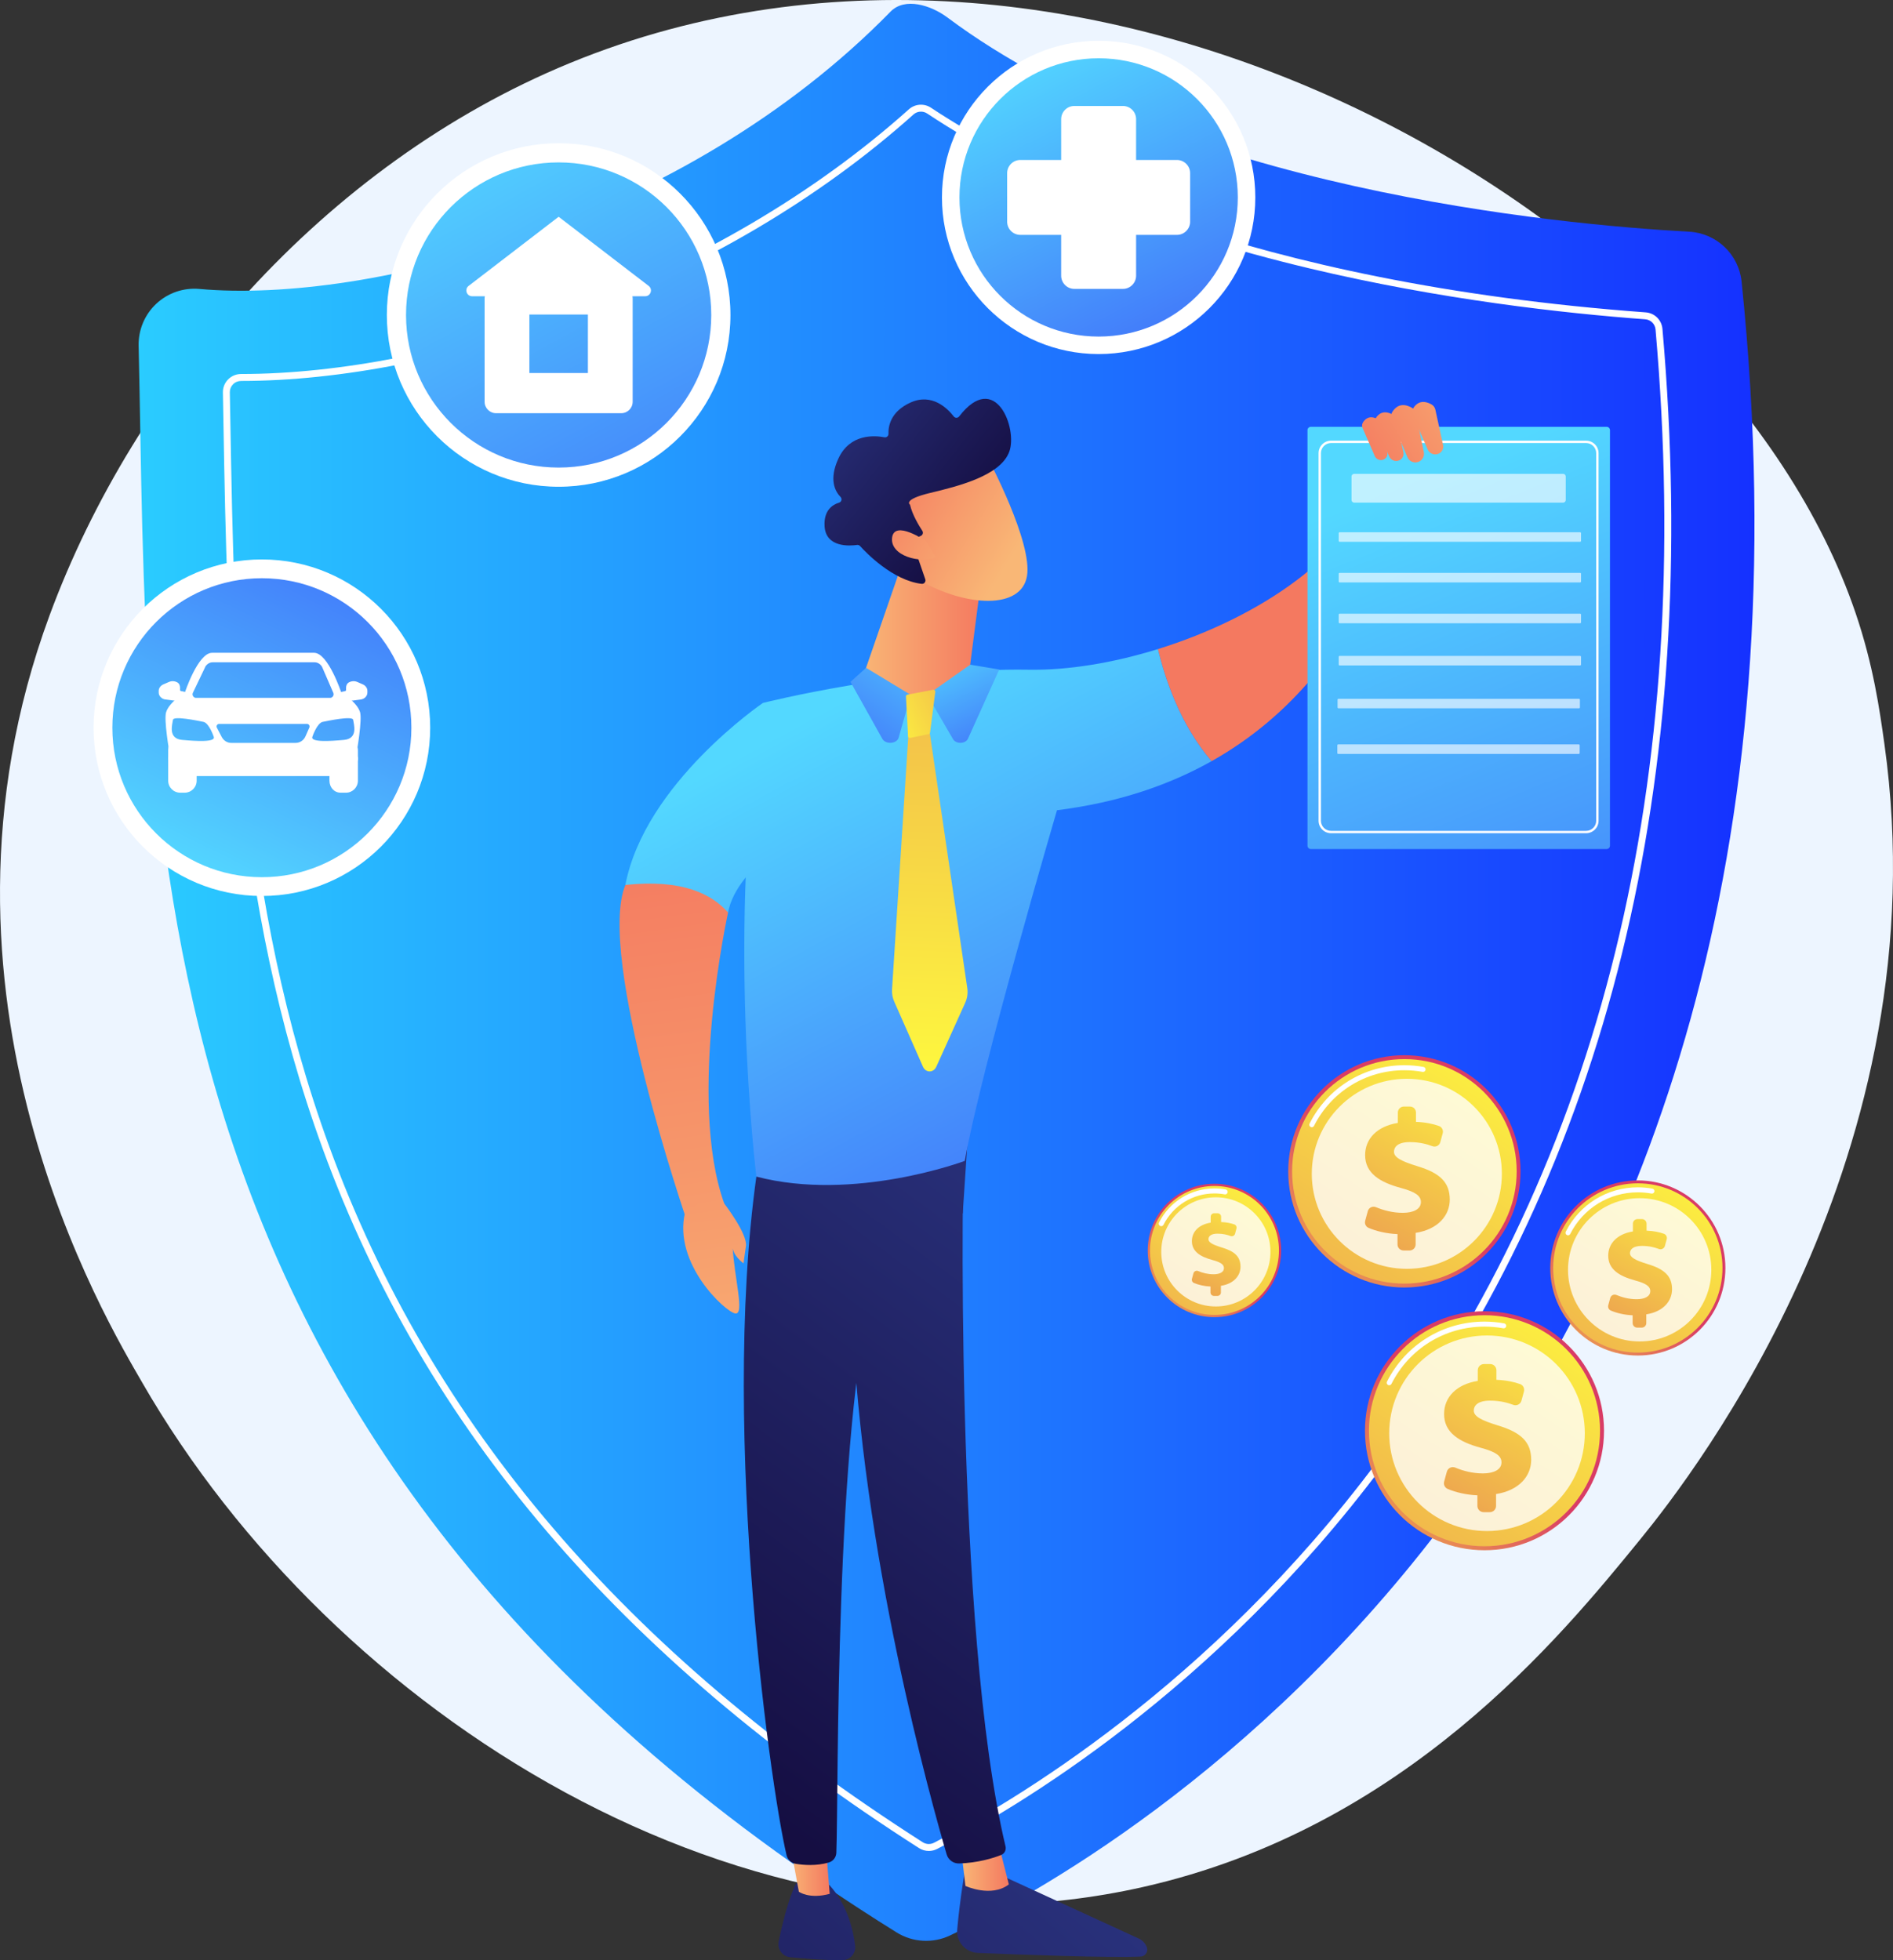 <svg xmlns="http://www.w3.org/2000/svg" xmlns:xlink="http://www.w3.org/1999/xlink" x="0px" y="0px" width="800px" height="828.585px" viewBox="0 0 800 828.585" xml:space="preserve"><rect x="0" y="0" width="800" height="828.585" fill="#333333" stroke="none"/><g id="Background"></g><g id="Illustration">	<g>		<path fill="#EDF5FF" d="M784.181,259.106c7.543,22.189,10.148,40.804,12.205,55.512C820.571,487.504,716.3,622.315,693.308,650.53   c-33.953,41.664-99.583,122.199-210.439,147.142c-167.715,37.734-342.34-73.517-422.785-213.303   C45.368,558.8-38.269,420.633,20.942,260.126c35.834-97.137,115.42-190.517,219.986-233.503   C460.424-63.611,727.017,90.958,784.181,259.106z"></path>		<g>			<g>				<g>					<linearGradient id="SVGID_1_" gradientUnits="userSpaceOnUse" x1="58.583" y1="410.995" x2="741.458" y2="410.995">						<stop offset="0" style="stop-color:#2ACCFF"></stop>						<stop offset="1" style="stop-color:#1531FF"></stop>					</linearGradient>					<path fill="url(#SVGID_1_)" d="M66.035,128.403c4.898-4.587,11.521-6.868,18.206-6.267      c71.51,6.431,204.926-28.014,292.121-117.231c6.056-6.195,17.091-2.694,24.031,2.493      c96.975,72.478,257.72,87.487,313.521,90.555c11.543,0.635,20.908,9.589,22.101,21.088      c50.747,490.129-268.372,667.735-334.558,699.084c-7.236,3.428-15.754,2.93-22.55-1.302      C49.041,611.354,63.151,344.148,58.589,146.161C58.435,139.451,61.138,132.991,66.035,128.403z"></path>					<path fill="#FFFFFF" d="M392.533,782.386c-1.449,0-2.896-0.406-4.155-1.212C261.941,700.35,179.536,603.727,136.452,485.782      c-38.48-105.348-40.364-212.626-42.027-307.276L94.2,165.887c-0.038-2.067,0.737-4.017,2.186-5.491      c1.46-1.487,3.418-2.307,5.514-2.307c0.001,0,0.001,0,0.002,0c41.531,0,90.641-9.648,138.351-27.167      c54.644-20.066,104.38-49.357,143.83-84.705c2.602-2.331,6.452-2.609,9.363-0.678c40.673,26.988,133.999,74.113,302.048,86.499      c3.768,0.278,6.742,3.216,7.072,6.987c16.76,191.207-23.009,352.89-118.2,480.559      c-71.095,95.35-155.396,145.027-188.339,161.96l-0.67-1.303l0.67,1.303C394.933,782.107,393.732,782.386,392.533,782.386z       M101.966,161.02c-1.369,0-2.586,0.508-3.49,1.43c-0.893,0.908-1.37,2.11-1.347,3.384l0.226,12.621      c1.658,94.419,3.537,201.436,41.849,306.322c42.855,117.319,124.877,213.464,250.753,293.929c1.425,0.911,3.236,1,4.731,0.233      l0,0c32.763-16.84,116.601-66.248,187.329-161.106c94.75-127.074,134.326-288.083,117.631-478.552      c-0.205-2.333-2.043-4.149-4.37-4.321c-34.115-2.514-86.453-8.295-142.058-21.556      c-65.045-15.512-119.346-37.523-161.395-65.423c-1.8-1.194-4.18-1.023-5.789,0.418      c-39.723,35.594-89.785,65.081-144.775,85.273C193.237,151.307,143.768,161.02,101.966,161.02L101.966,161.02z"></path>				</g>			</g>		</g>		<g>			<g>									<linearGradient id="SVGID_2_" gradientUnits="userSpaceOnUse" x1="6578.743" y1="770.578" x2="6350.91" y2="1018.397" gradientTransform="matrix(1 0 0 1 -6098.68 0)">					<stop offset="0" style="stop-color:#2B3582"></stop>					<stop offset="1" style="stop-color:#150E42"></stop>				</linearGradient>				<path fill="url(#SVGID_2_)" d="M408.043,789.038c0,0-2.359,13.357-3.517,26.58c-0.451,5.167,3.532,9.654,8.715,9.87     c17.609,0.733,55.274,2.159,68.79,1.556c2.032-0.09,3.36-2.17,2.608-4.06l0,0c-0.631-1.584-1.846-2.864-3.395-3.575     l-62.216-28.595L408.043,789.038z"></path>									<linearGradient id="SVGID_3_" gradientUnits="userSpaceOnUse" x1="6504.79" y1="788.982" x2="6525.028" y2="788.982" gradientTransform="matrix(1 0 0 1 -6098.68 0)">					<stop offset="0" style="stop-color:#F9B776"></stop>					<stop offset="1" style="stop-color:#F47960"></stop>				</linearGradient>				<path fill="url(#SVGID_3_)" d="M406.11,781.189l1.896,15.978c0,0,10.899,5.073,18.342-0.64l-4.514-17.806L406.11,781.189z"></path>									<linearGradient id="SVGID_4_" gradientUnits="userSpaceOnUse" x1="6596.683" y1="490.32" x2="6402.818" y2="753.079" gradientTransform="matrix(1 0 0 1 -6098.68 0)">					<stop offset="0" style="stop-color:#2B3582"></stop>					<stop offset="1" style="stop-color:#150E42"></stop>				</linearGradient>				<path fill="url(#SVGID_4_)" d="M407.535,480.809c-0.819,4.172-4.396,208.213,17.415,299.651c0.355,1.491-0.4,3.029-1.82,3.609     c-3.346,1.367-9.903,3.346-17.763,3.61c-2.435,0.081-4.616-1.501-5.303-3.837c-6.234-21.215-36.108-127.508-40.007-229.046     c-4.354-113.459,0-3.863,0-3.863l2.555-70.133L407.535,480.809z"></path>									<linearGradient id="SVGID_5_" gradientUnits="userSpaceOnUse" x1="6527.632" y1="723.589" x2="6299.797" y2="971.409" gradientTransform="matrix(1 0 0 1 -6098.68 0)">					<stop offset="0" style="stop-color:#2B3582"></stop>					<stop offset="1" style="stop-color:#150E42"></stop>				</linearGradient>				<path fill="url(#SVGID_5_)" d="M336.474,796.006c0,0-3.756,6.744-7.393,24.663c-0.656,3.236,1.605,6.333,4.892,6.656     c5.814,0.571,14.766,1.307,21.935,1.257c3.307-0.022,5.885-2.9,5.486-6.182c-0.793-6.54-3.268-17.271-10.911-25.635     L336.474,796.006z"></path>									<linearGradient id="SVGID_6_" gradientUnits="userSpaceOnUse" x1="6431.855" y1="787.944" x2="6449.329" y2="787.944" gradientTransform="matrix(1 0 0 1 -6098.68 0)">					<stop offset="0" style="stop-color:#F9B776"></stop>					<stop offset="1" style="stop-color:#F47960"></stop>				</linearGradient>				<path fill="url(#SVGID_6_)" d="M333.175,775.456l4.43,24.162c0,0,4.38,3.258,13.044,0.896l-2.114-25.998L333.175,775.456z"></path>									<linearGradient id="SVGID_7_" gradientUnits="userSpaceOnUse" x1="6562.132" y1="464.828" x2="6368.267" y2="727.587" gradientTransform="matrix(1 0 0 1 -6098.68 0)">					<stop offset="0" style="stop-color:#2B3582"></stop>					<stop offset="1" style="stop-color:#150E42"></stop>				</linearGradient>				<path fill="url(#SVGID_7_)" d="M321.209,487.07c-17.839,107.653,3.869,266.075,11.19,297.081     c0.447,1.898,1.98,3.354,3.904,3.672c3.268,0.542,8.648,0.983,13.952-0.557c1.827-0.531,3.111-2.18,3.187-4.081     c0.981-25.067-0.786-178.962,15.835-239.781c0.842-3.082,2.724-5.77,5.329-7.622l32.26-22.934l2.473-37.071L321.209,487.07z"></path>				<g>					<linearGradient id="SVGID_8_" gradientUnits="userSpaceOnUse" x1="356.118" y1="295.889" x2="524.722" y2="609.272">						<stop offset="0" style="stop-color:#53D8FF"></stop>						<stop offset="1" style="stop-color:#3840F7"></stop>					</linearGradient>					<path fill="url(#SVGID_8_)" d="M434.872,283.087c-53.456-0.883-112.439,14.036-112.439,14.036      c-15.936,92.977-2.787,200.22-2.787,200.22c41.385,10.853,88.07-6.635,88.07-6.635c6.879-38.862,38.971-148.233,38.971-148.233      c26.12-3.241,47.637-10.777,65.355-20.74c-13.517-15.667-19.888-35.602-22.655-47.386      C470.486,280.223,451.361,283.36,434.872,283.087z"></path>											<linearGradient id="SVGID_9_" gradientUnits="userSpaceOnUse" x1="-10878.057" y1="140.557" x2="-10842.351" y2="242.575" gradientTransform="matrix(-1 0 0 1 -10301.224 0)">						<stop offset="0" style="stop-color:#F9B776"></stop>						<stop offset="1" style="stop-color:#F47960"></stop>					</linearGradient>					<path fill="url(#SVGID_9_)" d="M592.776,204.348c-5.252-6.342-11.898-3.342-11.898-3.342      c-7.867,33.23-49.115,60.173-91.491,73.343c2.768,11.784,9.139,31.719,22.655,47.386      C582.369,282.192,592.776,204.348,592.776,204.348z"></path>				</g>				<linearGradient id="SVGID_10_" gradientUnits="userSpaceOnUse" x1="290.882" y1="330.986" x2="459.484" y2="644.367">					<stop offset="0" style="stop-color:#53D8FF"></stop>					<stop offset="1" style="stop-color:#3840F7"></stop>				</linearGradient>				<path fill="url(#SVGID_10_)" d="M342.937,348.886l-20.504-51.762c0,0-49.933,33.927-58.145,76.942     c9.436,0.695,26.604,3.149,43.407,11.634C311.388,365.388,342.937,348.886,342.937,348.886z"></path>									<linearGradient id="SVGID_11_" gradientUnits="userSpaceOnUse" x1="6462.298" y1="267.587" x2="6514.026" y2="267.587" gradientTransform="matrix(1 0 0 1 -6098.68 0)">					<stop offset="0" style="stop-color:#F9B776"></stop>					<stop offset="1" style="stop-color:#F47960"></stop>				</linearGradient>				<path fill="url(#SVGID_11_)" d="M380.726,239.688l-17.01,49.19c-0.281,0.814,0.054,1.717,0.808,2.134     c4.637,2.563,21.341,9.974,41.472-2.79c2.098-1.329,3.525-3.498,3.844-5.96l5.508-42.574H380.726z"></path>				<g>											<linearGradient id="SVGID_12_" gradientUnits="userSpaceOnUse" x1="-1690.696" y1="4427.477" x2="-1710.027" y2="4363.72" gradientTransform="matrix(0.746 -0.666 0.666 0.746 -1259.348 -4194.054)">						<stop offset="0" style="stop-color:#F9B776"></stop>						<stop offset="1" style="stop-color:#F47960"></stop>					</linearGradient>					<path fill="url(#SVGID_12_)" d="M417.734,194.138c0,0,18.679,35.159,16.284,49.362c-2.395,14.202-25.543,13.183-45.756,1.647      l-14.125-37.964L417.734,194.138z"></path>											<linearGradient id="SVGID_13_" gradientUnits="userSpaceOnUse" x1="-1708.137" y1="4316.39" x2="-1691.967" y2="4408.618" gradientTransform="matrix(0.746 -0.666 0.666 0.746 -1259.348 -4194.054)">						<stop offset="0" style="stop-color:#2B3582"></stop>						<stop offset="1" style="stop-color:#150E42"></stop>					</linearGradient>					<path fill="url(#SVGID_13_)" d="M389.155,226.503c0.822-0.364,1.125-1.369,0.633-2.121c-1.496-2.286-4.301-6.95-5.196-11.033      c0,0-3.358-2.151,8.546-5c11.904-2.85,29.656-7.272,33.387-17.404c3.639-9.878-5.92-34.722-21.17-14.927      c-0.58,0.753-1.717,0.77-2.296,0.016c-2.5-3.253-9.073-10.007-18.197-5.913c-8.538,3.832-9.5,10.088-9.383,13.243      c0.034,0.927-0.796,1.648-1.707,1.475c-4.317-0.823-14.678-1.53-19.513,9.097c-3.983,8.754-1.395,13.709,0.963,16.133      c0.764,0.785,0.43,2.078-0.618,2.398c-2.837,0.869-6.501,3.274-6.135,9.922c0.507,9.19,10.782,8.38,13.707,7.961      c0.479-0.069,0.962,0.096,1.287,0.455c2.509,2.776,13.81,14.562,26.041,15.983c1.06,0.123,1.88-0.923,1.533-1.931      l-5.294-15.388c-0.245-0.715,0.097-1.499,0.787-1.805L389.155,226.503z"></path>											<linearGradient id="SVGID_14_" gradientUnits="userSpaceOnUse" x1="-1710.456" y1="4427.182" x2="-1727.849" y2="4369.815" gradientTransform="matrix(0.746 -0.666 0.666 0.746 -1259.348 -4194.054)">						<stop offset="0" style="stop-color:#F9B776"></stop>						<stop offset="1" style="stop-color:#F47960"></stop>					</linearGradient>					<path fill="url(#SVGID_14_)" d="M391.283,228.688c0,0-13.298-9.125-14.271-1.44c-0.971,7.684,11.977,11.13,18.389,8.265      L391.283,228.688z"></path>				</g>				<linearGradient id="SVGID_15_" gradientUnits="userSpaceOnUse" x1="320.302" y1="647.942" x2="278.247" y2="345.908">					<stop offset="0" style="stop-color:#F9B776"></stop>					<stop offset="1" style="stop-color:#F47960"></stop>				</linearGradient>				<path fill="url(#SVGID_15_)" d="M307.695,385.699c0,0-17.452,78.733-1.644,122.997c-19.38,8.986-15.801,7.292-15.801,7.292     s-38.341-112.025-25.963-141.923C288.692,371.477,300.798,378.033,307.695,385.699z"></path>				<linearGradient id="SVGID_16_" gradientUnits="userSpaceOnUse" x1="315.294" y1="618.886" x2="281.734" y2="377.862">					<stop offset="0" style="stop-color:#F9B776"></stop>					<stop offset="1" style="stop-color:#F47960"></stop>				</linearGradient>				<path fill="url(#SVGID_16_)" d="M306.052,508.696c0,0,9.987,12.926,9.188,18.074c-0.799,5.149-0.989,7.246-0.989,7.246     s-5.019-3.432-4.703-7.818c0.698,13.92,5.357,29.746,1.121,28.983s-26.165-20.975-21.207-42.522     C300.712,504.842,303.866,505.691,306.052,508.696z"></path>				<linearGradient id="SVGID_17_" gradientUnits="userSpaceOnUse" x1="391.75" y1="447.807" x2="412.846" y2="-65.537">					<stop offset="0" style="stop-color:#FDF53F"></stop>					<stop offset="1" style="stop-color:#D93C65"></stop>				</linearGradient>				<path fill="url(#SVGID_17_)" d="M392.056,303.901l16.723,113.734c0.311,2.108,0.014,4.273-0.846,6.175l-12.258,27.126     c-1.178,2.604-4.467,2.586-5.621-0.031l-12.165-27.578c-0.706-1.601-1.019-3.389-0.904-5.175l7.253-112.922L392.056,303.901z"></path>				<linearGradient id="SVGID_18_" gradientUnits="userSpaceOnUse" x1="398.388" y1="271.005" x2="433.203" y2="340.636">					<stop offset="0" style="stop-color:#53D8FF"></stop>					<stop offset="1" style="stop-color:#3840F7"></stop>				</linearGradient>				<path fill="url(#SVGID_18_)" d="M391.86,293.745l10.77,18.465c1.037,2.249,5.036,2.397,6.343,0.236l13.312-29.447l-12.278-2.032     L391.86,293.745z"></path>				<linearGradient id="SVGID_19_" gradientUnits="userSpaceOnUse" x1="396.983" y1="259.668" x2="335.598" y2="350.371">					<stop offset="0" style="stop-color:#53D8FF"></stop>					<stop offset="1" style="stop-color:#3840F7"></stop>				</linearGradient>				<path fill="url(#SVGID_19_)" d="M366.013,282.288l18.906,11.457l-5.2,18.255c-0.977,2.504-5.534,2.687-6.85,0.274     l-13.441-24.055L366.013,282.288z"></path>				<linearGradient id="SVGID_20_" gradientUnits="userSpaceOnUse" x1="373.694" y1="308.809" x2="474.154" y2="260.588">					<stop offset="0" style="stop-color:#FDF53F"></stop>					<stop offset="1" style="stop-color:#D93C65"></stop>				</linearGradient>				<path fill="url(#SVGID_20_)" d="M383.474,293.624l10.921-2.065c0.497-0.094,0.94,0.324,0.876,0.826l-2.224,17.276     c-0.04,0.314-0.276,0.569-0.586,0.633l-7.815,1.632c-0.447,0.093-0.871-0.234-0.896-0.689l-0.882-16.842     C382.849,294.022,383.107,293.693,383.474,293.624z"></path>			</g>			<g>				<linearGradient id="SVGID_21_" gradientUnits="userSpaceOnUse" x1="590.362" y1="205.418" x2="739.926" y2="573.31">					<stop offset="0" style="stop-color:#53D8FF"></stop>					<stop offset="1" style="stop-color:#3840F7"></stop>				</linearGradient>				<path fill="url(#SVGID_21_)" d="M678.979,358.884H553.971c-0.78,0-1.413-0.633-1.413-1.413V181.825     c0-0.78,0.633-1.413,1.413-1.413h125.008c0.78,0,1.413,0.633,1.413,1.413v175.646     C680.392,358.251,679.759,358.884,678.979,358.884z"></path>				<path fill="#FFFFFF" d="M670.282,352.202h-107.76c-2.915,0-5.287-2.373-5.287-5.288V191.549c0-2.916,2.372-5.288,5.287-5.288     h107.76c2.915,0,5.287,2.372,5.287,5.288v155.365C675.569,349.83,673.197,352.202,670.282,352.202z M562.522,187.264     c-2.363,0-4.285,1.923-4.285,4.286v155.365c0,2.363,1.922,4.286,4.285,4.286h107.76c2.362,0,4.285-1.922,4.285-4.286V191.549     c0-2.363-1.923-4.286-4.285-4.286H562.522z"></path>				<path opacity="0.63" fill="#FFFFFF" d="M667.794,229.012H566.118c-0.204,0-0.371-0.167-0.371-0.371v-3.287     c0-0.204,0.167-0.371,0.371-0.371h101.676c0.203,0,0.37,0.167,0.37,0.371v3.287     C668.164,228.846,667.997,229.012,667.794,229.012z"></path>				<path opacity="0.63" fill="#FFFFFF" d="M667.794,246.18H566.118c-0.204,0-0.371-0.167-0.371-0.37v-3.287     c0-0.204,0.167-0.371,0.371-0.371h101.676c0.203,0,0.37,0.167,0.37,0.371v3.287C668.164,246.013,667.997,246.18,667.794,246.18z     "></path>				<path opacity="0.63" fill="#FFFFFF" d="M667.794,263.441H566.118c-0.204,0-0.371-0.167-0.371-0.371v-3.287     c0-0.204,0.167-0.371,0.371-0.371h101.676c0.203,0,0.37,0.167,0.37,0.371v3.287     C668.164,263.274,667.997,263.441,667.794,263.441z"></path>				<path opacity="0.63" fill="#FFFFFF" d="M667.794,281.278H566.118c-0.204,0-0.371-0.167-0.371-0.371v-3.287     c0-0.204,0.167-0.371,0.371-0.371h101.676c0.203,0,0.37,0.167,0.37,0.371v3.287     C668.164,281.111,667.997,281.278,667.794,281.278z"></path>				<path opacity="0.63" fill="#FFFFFF" d="M667.313,299.402H565.637c-0.204,0-0.37-0.167-0.37-0.371v-3.287     c0-0.204,0.166-0.371,0.37-0.371h101.676c0.204,0,0.37,0.167,0.37,0.371v3.287C667.683,299.235,667.517,299.402,667.313,299.402     z"></path>				<path opacity="0.63" fill="#FFFFFF" d="M667.218,318.677H565.542c-0.203,0-0.37-0.167-0.37-0.371v-3.287     c0-0.204,0.167-0.371,0.37-0.371h101.676c0.203,0,0.371,0.167,0.371,0.371v3.287     C667.589,318.511,667.421,318.677,667.218,318.677z"></path>			</g>			<g>									<linearGradient id="SVGID_22_" gradientUnits="userSpaceOnUse" x1="-5128.407" y1="-620.542" x2="-5077.981" y2="-565" gradientTransform="matrix(-0.965 -0.264 -0.264 0.965 -4473.023 -593.085)">					<stop offset="0" style="stop-color:#F9B776"></stop>					<stop offset="1" style="stop-color:#F47960"></stop>				</linearGradient>				<path fill="url(#SVGID_22_)" d="M606.6,173.163l3.247,14.929c0.355,1.635-0.576,3.258-2.184,3.801l0,0     c-1.705,0.576-3.595-0.253-4.306-1.89l-6.292-14.479c-0.42-0.965-0.371-2.067,0.174-2.957c1.07-1.753,3.395-4.004,7.673-1.654     C605.779,171.39,606.394,172.216,606.6,173.163z"></path>									<linearGradient id="SVGID_23_" gradientUnits="userSpaceOnUse" x1="-5122.248" y1="-626.131" x2="-5071.825" y2="-570.592" gradientTransform="matrix(-0.965 -0.264 -0.264 0.965 -4473.023 -593.085)">					<stop offset="0" style="stop-color:#F9B776"></stop>					<stop offset="1" style="stop-color:#F47960"></stop>				</linearGradient>				<path fill="url(#SVGID_23_)" d="M583.641,179.041l2.651,12.188c0.29,1.334-0.471,2.659-1.783,3.103l0,0     c-1.392,0.47-2.935-0.207-3.516-1.543l-5.137-11.82c-0.342-0.788-0.302-1.688,0.143-2.414c0.874-1.431,2.771-3.269,6.264-1.35     C582.971,177.594,583.473,178.268,583.641,179.041z"></path>									<linearGradient id="SVGID_24_" gradientUnits="userSpaceOnUse" x1="-5124.158" y1="-624.393" x2="-5073.738" y2="-568.857" gradientTransform="matrix(-0.965 -0.264 -0.264 0.965 -4473.023 -593.085)">					<stop offset="0" style="stop-color:#F9B776"></stop>					<stop offset="1" style="stop-color:#F47960"></stop>				</linearGradient>				<path fill="url(#SVGID_24_)" d="M590.085,177.323l3.012,13.844c0.33,1.516-0.534,3.021-2.024,3.523l0,0     c-1.581,0.534-3.333-0.235-3.993-1.752l-5.835-13.426c-0.389-0.895-0.343-1.917,0.161-2.742     c0.994-1.625,3.148-3.713,7.115-1.534C589.325,175.679,589.895,176.445,590.085,177.323z"></path>									<linearGradient id="SVGID_25_" gradientUnits="userSpaceOnUse" x1="-5126.508" y1="-622.26" x2="-5076.087" y2="-566.725" gradientTransform="matrix(-0.965 -0.264 -0.264 0.965 -4473.023 -593.085)">					<stop offset="0" style="stop-color:#F9B776"></stop>					<stop offset="1" style="stop-color:#F47960"></stop>				</linearGradient>				<path fill="url(#SVGID_25_)" d="M598.368,174.758l3.352,16.322c0.366,1.788-0.643,3.572-2.363,4.179l0,0     c-1.826,0.644-3.838-0.249-4.584-2.036l-6.607-15.805c-0.44-1.053-0.379-2.261,0.209-3.239c1.158-1.928,3.658-4.411,8.209-1.872     C597.507,172.823,598.155,173.722,598.368,174.758z"></path>			</g>			<path opacity="0.63" fill="#FFFFFF" d="M660.592,212.464h-88.318c-0.61,0-1.106-0.495-1.106-1.106v-9.955    c0-0.61,0.496-1.105,1.106-1.105h88.318c0.61,0,1.105,0.495,1.105,1.105v9.955C661.697,211.969,661.202,212.464,660.592,212.464z    "></path>		</g>		<g>			<g>				<linearGradient id="SVGID_26_" gradientUnits="userSpaceOnUse" x1="474.651" y1="573.356" x2="512.474" y2="529.454">					<stop offset="0" style="stop-color:#FDF53F"></stop>					<stop offset="1" style="stop-color:#D93C65"></stop>				</linearGradient>				<circle fill="url(#SVGID_26_)" cx="513.238" cy="528.567" r="28.198"></circle>				<linearGradient id="SVGID_27_" gradientUnits="userSpaceOnUse" x1="533.847" y1="497.434" x2="422.003" y2="666.397">					<stop offset="0" style="stop-color:#FDF53F"></stop>					<stop offset="1" style="stop-color:#D93C65"></stop>				</linearGradient>				<circle fill="url(#SVGID_27_)" cx="513.238" cy="528.567" r="27.261"></circle>				<path fill="#FFFFFF" d="M490.759,518.302c-0.16,0-0.324-0.036-0.477-0.114c-0.521-0.263-0.731-0.9-0.468-1.422     c4.489-8.896,13.465-14.422,23.424-14.422c1.591,0,3.182,0.144,4.729,0.425c0.575,0.105,0.957,0.656,0.852,1.231     c-0.104,0.576-0.653,0.956-1.23,0.853c-1.424-0.26-2.887-0.391-4.351-0.391c-9.155,0-17.406,5.081-21.534,13.259     C491.519,518.089,491.146,518.302,490.759,518.302z"></path>				<circle opacity="0.78" fill="#FFFFFF" cx="513.832" cy="529.161" r="23.073"></circle>				<g>					<linearGradient id="SVGID_28_" gradientUnits="userSpaceOnUse" x1="530.51" y1="502.275" x2="470.956" y2="602.256">						<stop offset="0" style="stop-color:#FDF53F"></stop>						<stop offset="1" style="stop-color:#D93C65"></stop>					</linearGradient>					<path fill="url(#SVGID_28_)" d="M511.568,546.313v-2.51c-2.617-0.105-5.205-0.723-7.044-1.527      c-0.656-0.287-0.99-1.023-0.803-1.715l0.639-2.339c0.233-0.857,1.166-1.302,1.986-0.958c1.824,0.765,4.075,1.369,6.503,1.369      c2.521,0,4.4-0.854,4.4-2.605c0-1.58-1.452-2.52-4.956-3.46c-4.998-1.367-8.586-3.546-8.586-7.946      c0-3.973,2.904-7.006,7.945-7.818v-2.51c0-0.808,0.655-1.462,1.463-1.462h1.475c0.809,0,1.463,0.654,1.463,1.462v2.253      c2.422,0.098,4.184,0.512,5.583,1.003c0.717,0.251,1.108,1.023,0.909,1.757l-0.586,2.163c-0.227,0.834-1.117,1.291-1.926,0.985      c-1.288-0.487-3.108-0.994-5.476-0.994c-2.99,0-3.845,1.239-3.845,2.35c0,1.367,1.794,2.307,5.682,3.503      c5.554,1.666,7.86,3.973,7.86,8.117c0,3.802-2.819,7.22-8.288,8.074v2.81c0,0.809-0.654,1.463-1.463,1.463h-1.475      C512.224,547.776,511.568,547.122,511.568,546.313z"></path>				</g>			</g>			<g>				<linearGradient id="SVGID_29_" gradientUnits="userSpaceOnUse" x1="526.332" y1="573.096" x2="592.175" y2="496.671">					<stop offset="0" style="stop-color:#FDF53F"></stop>					<stop offset="1" style="stop-color:#D93C65"></stop>				</linearGradient>				<circle fill="url(#SVGID_29_)" cx="593.505" cy="495.127" r="49.089"></circle>				<linearGradient id="SVGID_30_" gradientUnits="userSpaceOnUse" x1="629.382" y1="440.93" x2="434.682" y2="735.065">					<stop offset="0" style="stop-color:#FDF53F"></stop>					<stop offset="1" style="stop-color:#D93C65"></stop>				</linearGradient>				<circle fill="url(#SVGID_30_)" cx="593.506" cy="495.127" r="47.456"></circle>				<path fill="#FFFFFF" d="M554.373,476.473c-0.161,0-0.323-0.036-0.477-0.113c-0.522-0.264-0.731-0.9-0.468-1.423     c7.683-15.221,23.04-24.676,40.076-24.676c2.719,0,5.441,0.245,8.094,0.729c0.575,0.104,0.957,0.656,0.852,1.231     c-0.104,0.575-0.654,0.954-1.231,0.852c-2.528-0.46-5.122-0.693-7.714-0.693c-16.232,0-30.865,9.009-38.186,23.512     C555.133,476.26,554.76,476.473,554.373,476.473z"></path>				<circle opacity="0.78" fill="#FFFFFF" cx="594.54" cy="496.161" r="40.165"></circle>				<g>					<linearGradient id="SVGID_31_" gradientUnits="userSpaceOnUse" x1="623.573" y1="449.357" x2="519.899" y2="623.408">						<stop offset="0" style="stop-color:#FDF53F"></stop>						<stop offset="1" style="stop-color:#D93C65"></stop>					</linearGradient>					<path fill="url(#SVGID_31_)" d="M590.599,526.021v-4.37c-4.557-0.182-9.063-1.257-12.262-2.658      c-1.143-0.5-1.726-1.783-1.397-2.986l1.11-4.071c0.407-1.493,2.031-2.266,3.459-1.667c3.174,1.331,7.094,2.383,11.32,2.383      c4.388,0,7.66-1.487,7.66-4.536c0-2.752-2.529-4.388-8.627-6.023c-8.701-2.38-14.947-6.173-14.947-13.833      c0-6.916,5.057-12.196,13.832-13.609v-4.37c0-1.406,1.14-2.546,2.546-2.546h2.567c1.406,0,2.547,1.14,2.547,2.546v3.924      c4.215,0.168,7.283,0.889,9.719,1.745c1.247,0.438,1.929,1.782,1.582,3.058l-1.021,3.765c-0.394,1.452-1.944,2.247-3.353,1.715      c-2.241-0.848-5.411-1.73-9.531-1.73c-5.205,0-6.693,2.156-6.693,4.09c0,2.379,3.124,4.015,9.891,6.098      c9.668,2.9,13.684,6.916,13.684,14.13c0,6.619-4.908,12.568-14.426,14.056v4.89c0,1.407-1.141,2.547-2.547,2.547h-2.567      C591.738,528.567,590.599,527.427,590.599,526.021z"></path>				</g>			</g>			<g>				<linearGradient id="SVGID_32_" gradientUnits="userSpaceOnUse" x1="558.24" y1="684.996" x2="625.992" y2="606.356">					<stop offset="0" style="stop-color:#FDF53F"></stop>					<stop offset="1" style="stop-color:#D93C65"></stop>				</linearGradient>				<circle fill="url(#SVGID_32_)" cx="627.36" cy="604.769" r="50.511"></circle>				<linearGradient id="SVGID_33_" gradientUnits="userSpaceOnUse" x1="664.276" y1="548.999" x2="463.931" y2="851.664">					<stop offset="0" style="stop-color:#FDF53F"></stop>					<stop offset="1" style="stop-color:#D93C65"></stop>				</linearGradient>				<circle fill="url(#SVGID_33_)" cx="627.36" cy="604.769" r="48.832"></circle>				<path fill="#FFFFFF" d="M587.093,585.543c-0.16,0-0.323-0.036-0.477-0.114c-0.521-0.263-0.731-0.899-0.468-1.422     c7.9-15.65,23.692-25.374,41.212-25.374c2.795,0,5.595,0.252,8.322,0.748c0.574,0.105,0.956,0.656,0.852,1.232     c-0.104,0.574-0.653,0.954-1.231,0.852c-2.603-0.474-5.274-0.714-7.942-0.714c-16.717,0-31.783,9.276-39.321,24.21     C587.853,585.33,587.479,585.543,587.093,585.543z"></path>				<circle opacity="0.78" fill="#FFFFFF" cx="628.425" cy="605.833" r="41.33"></circle>				<g>					<linearGradient id="SVGID_34_" gradientUnits="userSpaceOnUse" x1="658.3" y1="557.671" x2="551.619" y2="736.77">						<stop offset="0" style="stop-color:#FDF53F"></stop>						<stop offset="1" style="stop-color:#D93C65"></stop>					</linearGradient>					<path fill="url(#SVGID_34_)" d="M624.368,636.559v-4.497c-4.688-0.188-9.324-1.294-12.617-2.735      c-1.176-0.515-1.775-1.834-1.438-3.072l1.143-4.188c0.419-1.537,2.09-2.332,3.559-1.716c3.267,1.369,7.3,2.453,11.649,2.453      c4.515,0,7.882-1.531,7.882-4.669c0-2.831-2.602-4.514-8.877-6.197c-8.953-2.449-15.381-6.352-15.381-14.234      c0-7.116,5.203-12.549,14.233-14.003v-4.497c0-1.447,1.173-2.62,2.62-2.62h2.642c1.447,0,2.62,1.173,2.62,2.62v4.037      c4.338,0.174,7.494,0.916,10,1.796c1.284,0.451,1.985,1.834,1.63,3.147l-1.051,3.873c-0.405,1.494-2.002,2.313-3.449,1.766      c-2.307-0.873-5.568-1.781-9.809-1.781c-5.356,0-6.887,2.219-6.887,4.209c0,2.448,3.214,4.132,10.177,6.274      c9.949,2.984,14.081,7.116,14.081,14.54c0,6.81-5.05,12.932-14.845,14.463v5.032c0,1.446-1.174,2.62-2.621,2.62h-2.642      C625.541,639.179,624.368,638.005,624.368,636.559z"></path>				</g>			</g>			<g>				<linearGradient id="SVGID_35_" gradientUnits="userSpaceOnUse" x1="641.515" y1="594.745" x2="691.156" y2="537.126">					<stop offset="0" style="stop-color:#FDF53F"></stop>					<stop offset="1" style="stop-color:#D93C65"></stop>				</linearGradient>				<circle fill="url(#SVGID_35_)" cx="692.159" cy="535.962" r="37.01"></circle>				<linearGradient id="SVGID_36_" gradientUnits="userSpaceOnUse" x1="719.207" y1="495.101" x2="572.417" y2="716.86">					<stop offset="0" style="stop-color:#FDF53F"></stop>					<stop offset="1" style="stop-color:#D93C65"></stop>				</linearGradient>				<circle fill="url(#SVGID_36_)" cx="692.159" cy="535.962" r="35.779"></circle>				<path fill="#FFFFFF" d="M662.656,522.159c-0.161,0-0.323-0.037-0.477-0.114c-0.522-0.263-0.731-0.9-0.468-1.422     c5.836-11.563,17.503-18.747,30.447-18.747c2.067,0,4.136,0.186,6.149,0.553c0.575,0.105,0.956,0.657,0.852,1.231     c-0.105,0.576-0.652,0.957-1.232,0.852c-1.888-0.344-3.829-0.519-5.769-0.519c-12.141,0-23.082,6.738-28.557,17.583     C663.416,521.946,663.043,522.159,662.656,522.159z"></path>				<circle opacity="0.78" fill="#FFFFFF" cx="692.939" cy="536.742" r="30.282"></circle>				<g>					<linearGradient id="SVGID_37_" gradientUnits="userSpaceOnUse" x1="714.829" y1="501.455" x2="636.667" y2="632.676">						<stop offset="0" style="stop-color:#FDF53F"></stop>						<stop offset="1" style="stop-color:#D93C65"></stop>					</linearGradient>					<path fill="url(#SVGID_37_)" d="M689.968,559.254v-3.294c-3.436-0.138-6.832-0.948-9.244-2.004      c-0.862-0.378-1.301-1.345-1.054-2.252l0.837-3.068c0.307-1.126,1.531-1.708,2.607-1.258c2.394,1.004,5.349,1.797,8.535,1.797      c3.309,0,5.775-1.121,5.775-3.42c0-2.074-1.906-3.308-6.504-4.541c-6.561-1.794-11.27-4.654-11.27-10.429      c0-5.215,3.813-9.195,10.429-10.26v-3.295c0-1.061,0.858-1.92,1.919-1.92h1.936c1.061,0,1.92,0.859,1.92,1.92v2.958      c3.178,0.127,5.491,0.67,7.328,1.315c0.939,0.33,1.453,1.344,1.193,2.306l-0.771,2.838c-0.297,1.094-1.466,1.694-2.526,1.293      c-1.691-0.639-4.081-1.305-7.188-1.305c-3.924,0-5.046,1.625-5.046,3.083c0,1.794,2.354,3.027,7.457,4.598      c7.289,2.187,10.317,5.214,10.317,10.652c0,4.99-3.701,9.476-10.878,10.598v3.687c0,1.061-0.859,1.92-1.919,1.92h-1.936      C690.827,561.174,689.968,560.314,689.968,559.254z"></path>				</g>			</g>		</g>		<g>			<g>				<circle fill="#FFFFFF" cx="464.292" cy="83.45" r="66.213"></circle>				<linearGradient id="SVGID_38_" gradientUnits="userSpaceOnUse" x1="432.411" y1="20.925" x2="530.944" y2="214.163">					<stop offset="0" style="stop-color:#53D8FF"></stop>					<stop offset="1" style="stop-color:#3840F7"></stop>				</linearGradient>				<circle fill="url(#SVGID_38_)" cx="464.292" cy="83.45" r="58.816"></circle>			</g>			<path fill="#FFFFFF" d="M497.38,67.617h-17.255V50.362c0-3.078-2.495-5.573-5.573-5.573h-20.52c-3.078,0-5.572,2.495-5.572,5.573    v17.255h-17.256c-3.078,0-5.573,2.495-5.573,5.573v20.519c0,3.078,2.495,5.573,5.573,5.573h17.256v17.255    c0,3.078,2.494,5.573,5.572,5.573h20.52c3.078,0,5.573-2.496,5.573-5.573V99.283h17.255c3.078,0,5.574-2.496,5.574-5.573V73.19    C502.954,70.112,500.458,67.617,497.38,67.617z"></path>		</g>		<g>			<g>				<circle fill="#FFFFFF" cx="236.088" cy="133.142" r="72.606"></circle>				<linearGradient id="SVGID_39_" gradientUnits="userSpaceOnUse" x1="189.601" y1="48.864" x2="352.195" y2="343.632">					<stop offset="0" style="stop-color:#53D8FF"></stop>					<stop offset="1" style="stop-color:#3840F7"></stop>				</linearGradient>				<circle fill="url(#SVGID_39_)" cx="236.088" cy="133.142" r="64.497"></circle>			</g>			<path fill="#FFFFFF" d="M274.139,120.853l-38.051-29.229l-38.052,29.229c-1.846,1.419-0.844,4.372,1.485,4.372h5.38    c-0.063,0.312-0.097,0.635-0.097,0.966v43.641c0,2.667,2.162,4.828,4.827,4.828h52.911c2.666,0,4.827-2.161,4.827-4.828V126.19    c0-0.331-0.033-0.654-0.097-0.966h5.38C274.981,125.224,275.985,122.271,274.139,120.853z M248.454,157.683h-24.733v-24.734    h24.733V157.683z"></path>		</g>		<g>			<g>				<circle fill="#FFFFFF" cx="110.673" cy="307.601" r="71.131"></circle>				<linearGradient id="SVGID_40_" gradientUnits="userSpaceOnUse" x1="80.273" y1="369.176" x2="184.254" y2="158.559">					<stop offset="0" style="stop-color:#53D8FF"></stop>					<stop offset="1" style="stop-color:#3840F7"></stop>				</linearGradient>				<circle fill="url(#SVGID_40_)" cx="110.673" cy="307.601" r="63.186"></circle>			</g>			<g>				<g>					<path fill="#FFFFFF" d="M83.107,317.066c0-2.791-2.263-5.053-5.054-5.053h-1.919c-2.79,0-5.054,2.262-5.054,5.053v12.943      c0,2.791,2.264,5.053,5.054,5.053h1.919c2.791,0,5.054-2.262,5.054-5.053V317.066z"></path>					<path fill="#FFFFFF" d="M151.256,317.079c0-5.15-9.309-5.066-5.021-5.066h-2.281c-2.791,0-4.725,2.275-4.725,5.066v12.902      c0,2.791,1.934,5.082,4.725,5.082h2.281c2.791,0,5.021-2.291,5.021-5.082V317.079z"></path>				</g>				<g>					<path fill="#FFFFFF" d="M76.543,292.113c-0.151-0.034-0.45-0.168-0.45-0.323v-1.039c0-1-0.373-1.916-1.267-2.366      c-1.153-0.581-2.413-0.602-3.583-0.055l-2.32,1.005c-1.025,0.479-1.85,1.509-1.85,2.641v0.792c0,1.458,1.293,2.691,2.737,2.888      l8.958,1.205l1.053-4.03L76.543,292.113z"></path>					<path fill="#FFFFFF" d="M145.839,292.113c0.151-0.034,0.406-0.168,0.406-0.323v-1.039c0-1,0.416-1.916,1.311-2.366      c1.152-0.581,2.435-0.602,3.604-0.055l2.288,1.005c1.025,0.479,1.816,1.509,1.816,2.641v0.792c0,1.458-1.25,2.691-2.693,2.888      l-8.936,1.205l-1.064-4.03L145.839,292.113z"></path>				</g>				<path fill="#FFFFFF" d="M152.157,301.023c-1.281-4.324-7.9-8.189-7.9-8.189s-5.552-16.899-11.531-16.899     c-4.801,0-16.328,0-20.686,0c0,0-0.64,0-1.708,0c-4.362,0-15.911,0-20.712,0c-5.979,0-11.531,16.899-11.531,16.899     s-6.619,3.932-7.9,8.256c-0.937,3.162,1.094,15.552,2.254,21.827c0.408,2.212,2.496,4.129,4.934,4.129h32.956h1.708h32.93     c2.438,0,4.524-1.95,4.934-4.162C151.063,316.609,153.094,304.185,152.157,301.023z"></path>				<path fill="#FFFFFF" d="M150.872,319.468c-0.368-0.426-0.929-0.439-1.522-0.439H73.106c-0.59,0-1.147,0.011-1.516,0.432     c-0.368,0.422-0.506,0.856-0.375,1.382l1.247,5.423c0.2,0.808,0.986,1.782,1.892,1.782h73.686c0.897,0,1.678-1.024,1.887-1.822     l1.31-5.134C151.374,320.563,151.239,319.894,150.872,319.468z"></path>				<g>					<linearGradient id="SVGID_41_" gradientUnits="userSpaceOnUse" x1="57.202" y1="357.79" x2="161.191" y2="147.156">						<stop offset="0" style="stop-color:#53D8FF"></stop>						<stop offset="1" style="stop-color:#3840F7"></stop>					</linearGradient>					<path fill="url(#SVGID_41_)" d="M90.317,311.397c0,0-1.922-5.765-4.342-6.264c-2.42-0.498-12.67-2.633-12.884-0.854      c-0.213,1.779-2.277,7.901,3.844,8.47S91.303,313.788,90.317,311.397z"></path>					<linearGradient id="SVGID_42_" gradientUnits="userSpaceOnUse" x1="105.629" y1="381.695" x2="209.612" y2="171.074">						<stop offset="0" style="stop-color:#53D8FF"></stop>						<stop offset="1" style="stop-color:#3840F7"></stop>					</linearGradient>					<path fill="url(#SVGID_42_)" d="M132.028,311.397c0,0,1.922-5.765,4.343-6.264c2.419-0.498,12.669-2.633,12.882-0.854      c0.215,1.779,2.278,7.901-3.843,8.47S131.043,313.788,132.028,311.397z"></path>				</g>				<linearGradient id="SVGID_43_" gradientUnits="userSpaceOnUse" x1="80.424" y1="369.569" x2="184.621" y2="158.514">					<stop offset="0" style="stop-color:#53D8FF"></stop>					<stop offset="1" style="stop-color:#3840F7"></stop>				</linearGradient>				<path fill="url(#SVGID_43_)" d="M130.649,306.485c-0.199-0.307-0.54-0.485-0.905-0.485H92.602c-0.379,0-0.729,0.192-0.925,0.517     c-0.194,0.324-0.205,0.724-0.027,1.058l2.09,4.004c0.775,1.462,2.295,2.439,3.949,2.439h27.292c1.765,0,3.364-1.103,4.084-2.715     l1.664-3.762C130.878,307.207,130.848,306.792,130.649,306.485z"></path>				<g>					<linearGradient id="SVGID_44_" gradientUnits="userSpaceOnUse" x1="75.098" y1="366.344" x2="178.991" y2="155.903">						<stop offset="0" style="stop-color:#53D8FF"></stop>						<stop offset="1" style="stop-color:#3840F7"></stop>					</linearGradient>					<path fill="url(#SVGID_44_)" d="M140.763,294.234c-0.241,0.367-0.651,0.742-1.093,0.742H82.675      c-0.446,0-0.863-0.381-1.103-0.759c-0.239-0.378-0.269-0.928-0.077-1.334c1.295-2.727,3.723-7.813,5.082-10.638      c0.063-0.128,0.131-0.373,0.208-0.49c0.657-1.044,1.813-1.812,3.065-1.812h43.102c1.266,0,2.426,0.762,3.081,1.814      c0.092,0.149,0.175,0.357,0.245,0.52l4.587,10.618C141.043,293.299,141.004,293.865,140.763,294.234z"></path>				</g>			</g>		</g>	</g></g></svg>